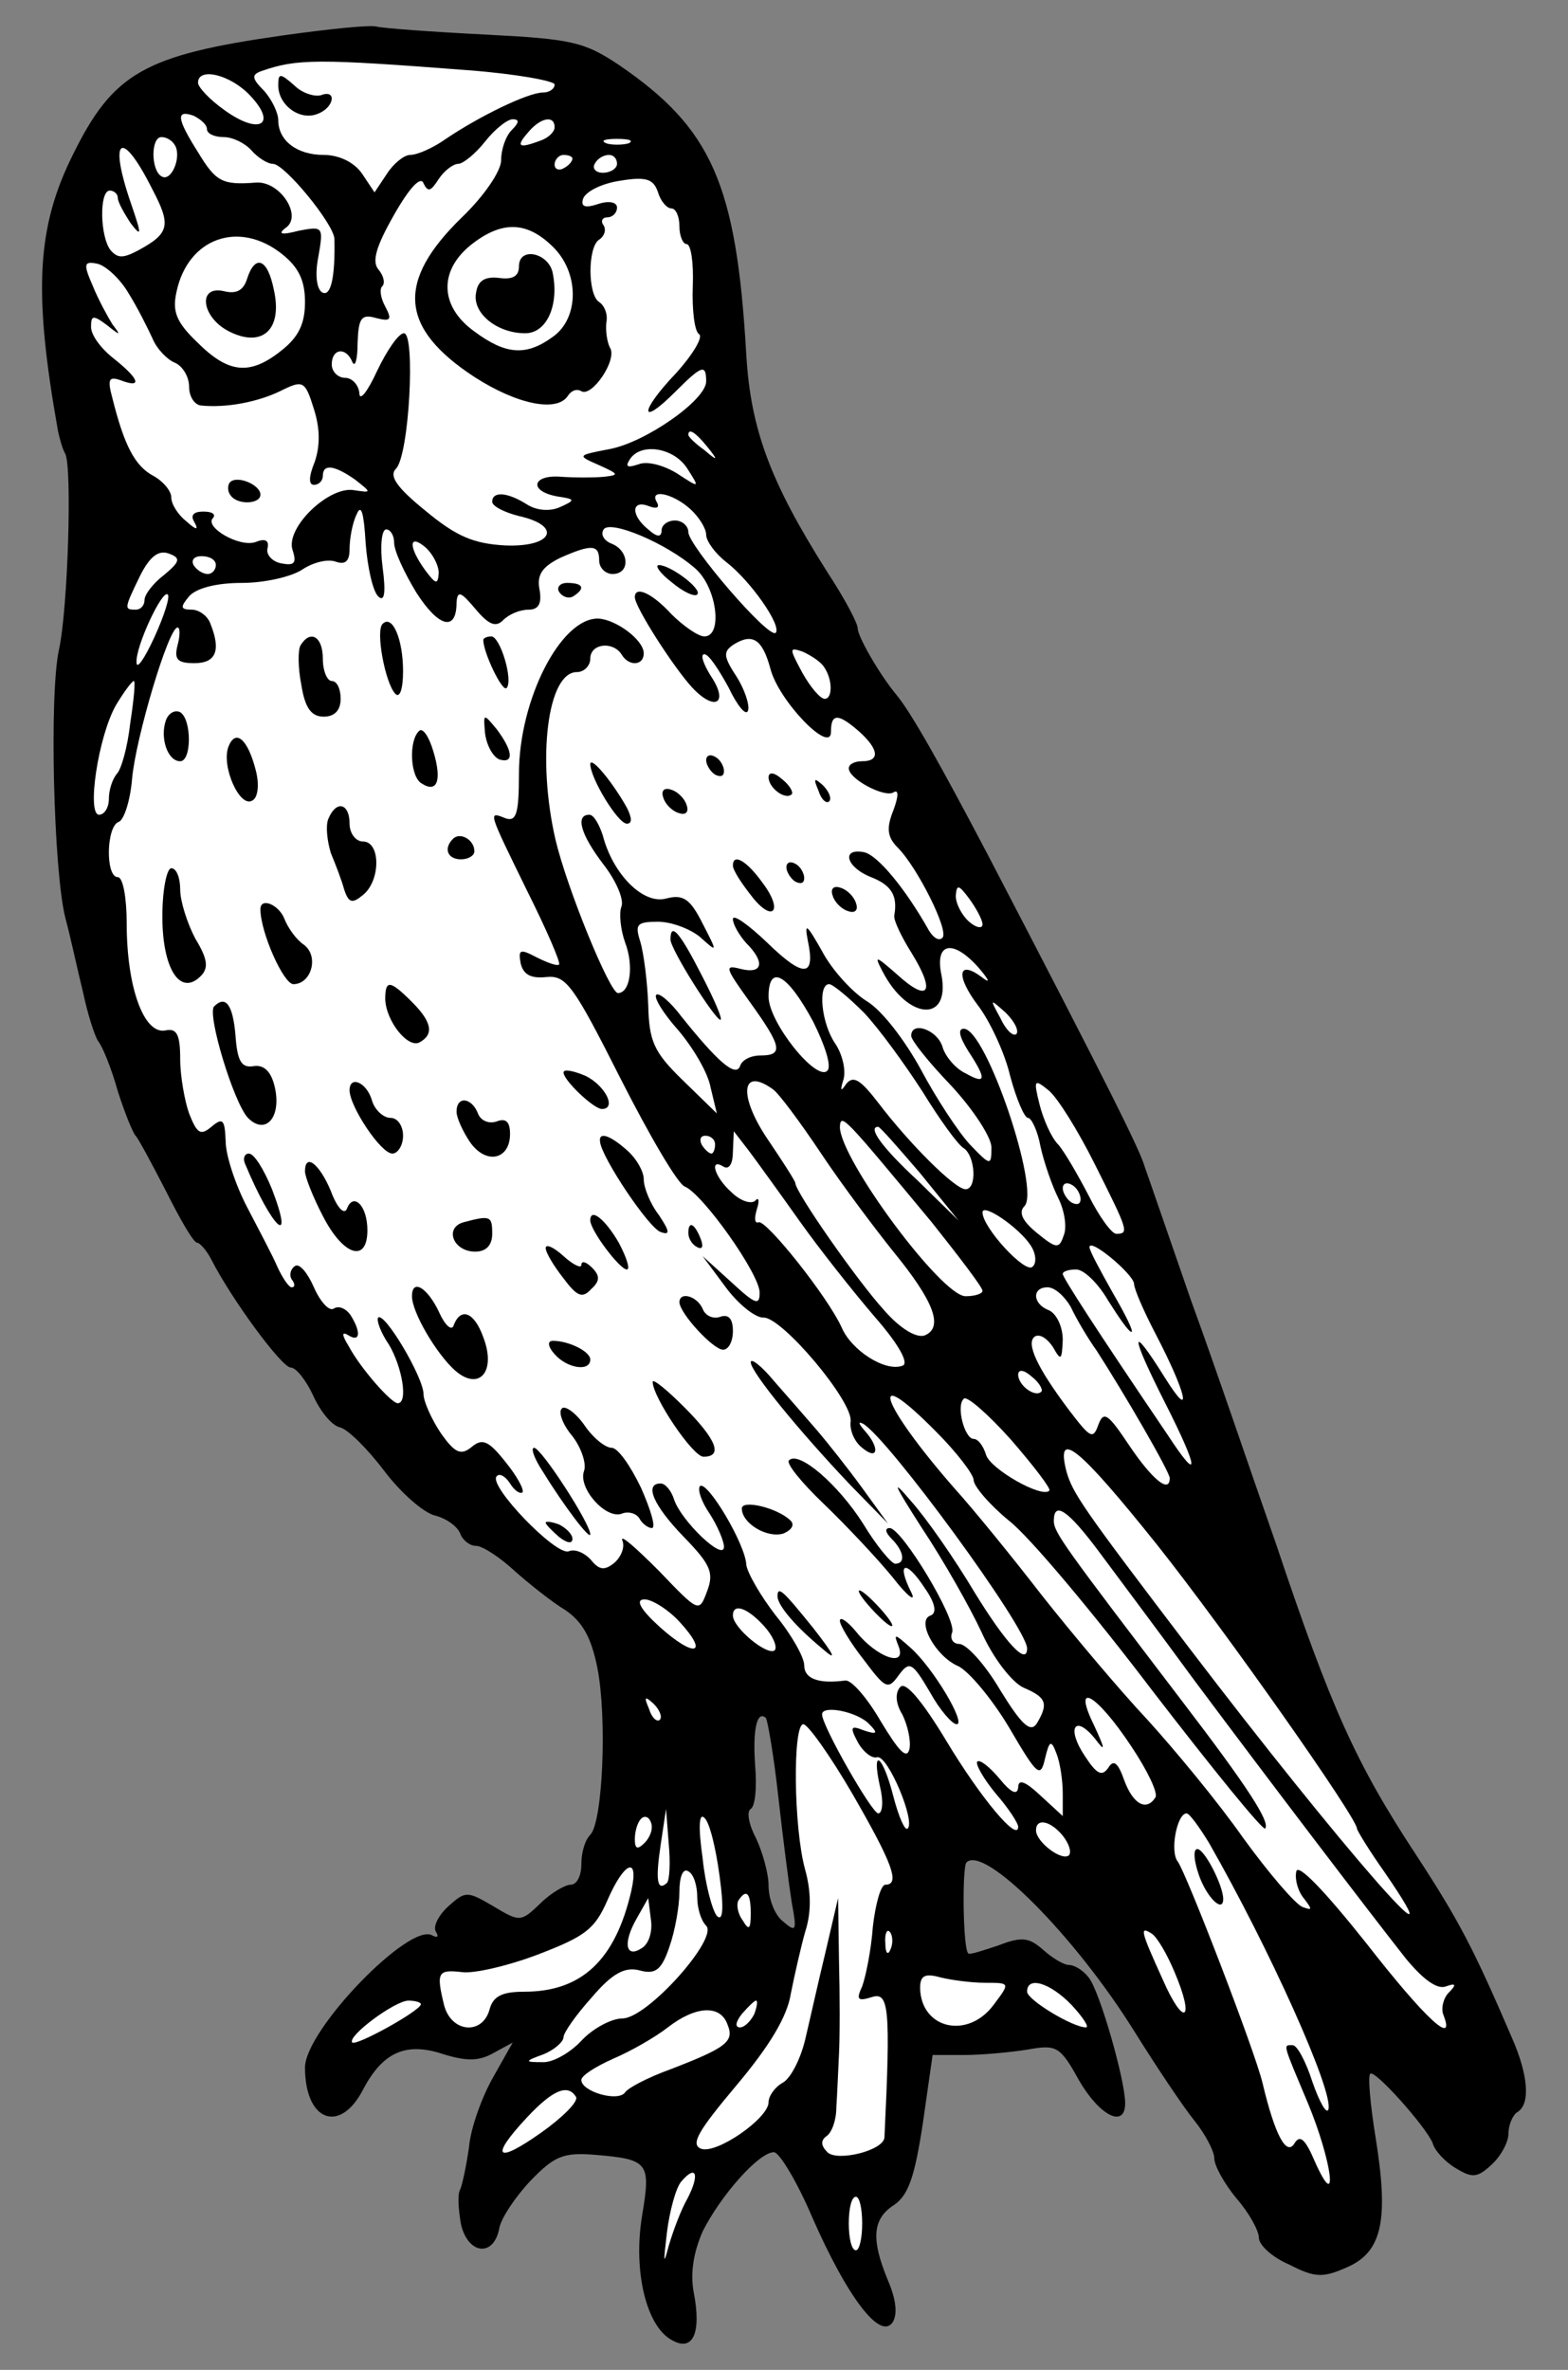 <?xml version="1.0" encoding="UTF-8" standalone="no"?>
<!DOCTYPE svg PUBLIC "-//W3C//DTD SVG 1.1//EN" "http://www.w3.org/Graphics/SVG/1.1/DTD/svg11.dtd">
<svg xmlns:xl="http://www.w3.org/1999/xlink" xmlns="http://www.w3.org/2000/svg" xmlns:dc="http://purl.org/dc/elements/1.1/" version="1.1" viewBox="81 85.5 202.5 306" width="202.5" height="306">
  <rect x="81" y="85.5" width="202.5" height="306" fill="#808080" stroke="none"/>
  <defs>
    <clipPath id="artboard_clip_path">
      <path d="M 81 85.5 L 283.5 85.5 L 283.5 391.5 L 81 391.5 Z"/>
    </clipPath>
  </defs>
  <g id="Owl_(8)" stroke="none" stroke-opacity="1" fill-opacity="1" stroke-dasharray="none" fill="none">
    <title>Owl (8)</title>
    <g id="Owl_(8)_Art" clip-path="url(#artboard_clip_path)">
      <title>Art</title>
      <g id="Group_95">
        <g id="Graphic_213">
          <path d="M 117.511 90.077 C 99.666 92.61 95.636 94.913 90.455 105.39 C 85.735 114.83 85.274 123.12 88.498 141.195 C 88.728 142.231 89.074 143.498 89.419 144.073 C 90.34 145.8 89.765 164.221 88.613 169.402 C 87.347 175.158 87.922 197.839 89.419 203.941 C 90.11 206.474 91.031 210.849 91.722 213.612 C 92.297 216.375 93.218 219.253 93.679 219.944 C 94.255 220.635 95.406 223.513 96.212 226.391 C 97.133 229.27 98.169 231.802 98.514 232.148 C 98.86 232.493 100.587 235.717 102.429 239.286 C 104.271 242.97 105.998 245.963 106.458 245.963 C 106.804 245.963 107.725 247 108.3 248.151 C 110.948 253.332 117.396 262.082 118.547 262.082 C 119.238 262.082 120.504 263.693 121.425 265.651 C 122.346 267.723 123.843 269.565 124.879 269.795 C 125.915 270.026 128.448 272.558 130.636 275.437 C 132.708 278.2 135.701 280.848 137.198 281.193 C 138.58 281.538 140.076 282.575 140.422 283.496 C 140.767 284.417 141.688 285.108 142.494 285.108 C 143.3 285.108 145.603 286.604 147.445 288.331 C 149.402 290.058 152.28 292.361 154.007 293.397 C 156.195 294.894 157.346 296.851 158.152 300.88 C 159.418 307.328 158.843 320.798 157.231 322.41 C 156.54 323.1 156.079 324.712 156.079 326.209 C 156.079 327.706 155.504 328.857 154.698 328.857 C 154.007 328.857 152.165 329.893 150.783 331.275 C 148.251 333.692 148.135 333.692 144.682 331.62 C 141.343 329.663 141.112 329.663 138.925 331.62 C 137.659 332.771 136.853 334.268 137.313 334.959 C 137.659 335.534 137.543 335.765 136.853 335.419 C 133.974 333.577 120.389 347.623 120.389 352.459 C 120.389 359.366 124.879 361.093 127.873 355.337 C 130.405 350.501 133.399 349.12 138.234 350.732 C 141.228 351.653 142.839 351.653 144.682 350.616 L 147.214 349.235 L 144.682 353.725 C 143.3 356.143 141.803 360.172 141.573 362.705 C 141.228 365.238 140.652 367.771 140.422 368.231 C 140.076 368.807 140.191 370.764 140.537 372.721 C 141.458 376.636 144.797 376.981 145.487 373.182 C 145.718 371.915 147.56 369.152 149.517 367.08 C 152.625 363.856 153.777 363.396 157.921 363.741 C 164.829 364.317 165.06 364.777 163.908 371.685 C 162.757 378.823 164.484 385.961 167.823 387.688 C 170.471 389.185 171.622 386.767 170.586 381.471 C 170.125 378.938 170.586 376.29 171.737 373.642 C 174.04 369.037 178.99 363.396 180.947 363.396 C 181.638 363.396 183.941 367.195 185.898 371.8 C 190.388 382.047 194.648 387.688 196.26 385.386 C 196.951 384.349 196.72 382.392 195.684 379.975 C 193.497 374.679 193.612 372.031 196.49 370.189 C 198.332 368.922 199.138 366.504 200.174 359.712 L 201.441 350.847 L 205.47 350.847 C 207.773 350.847 211.457 350.501 213.644 350.156 C 217.444 349.465 217.904 349.695 220.322 354.07 C 222.97 358.676 226.309 360.402 226.309 357.064 C 226.309 354.07 222.97 342.442 221.588 340.83 C 220.898 339.909 219.746 339.219 219.055 339.219 C 218.365 339.219 216.868 338.298 215.717 337.261 C 213.875 335.65 212.954 335.534 209.96 336.686 C 207.888 337.377 206.161 337.952 206.046 337.722 C 205.355 337.146 205.24 326.554 205.815 325.979 C 208.118 323.676 219.861 335.534 227.46 347.738 C 230.338 352.343 233.792 357.524 235.289 359.366 C 236.67 361.093 237.822 363.281 237.822 364.202 C 237.822 365.123 239.088 367.425 240.7 369.383 C 242.312 371.225 243.578 373.527 243.578 374.448 C 243.578 375.369 245.305 376.981 247.493 377.902 C 250.831 379.629 251.867 379.629 254.976 378.248 C 259.466 376.29 260.387 372.261 258.66 361.554 C 257.969 357.294 257.624 353.495 257.969 353.264 C 258.545 352.689 265.223 360.172 266.028 362.245 C 266.259 363.166 267.64 364.662 269.022 365.468 C 271.094 366.735 271.785 366.735 273.627 365.008 C 274.778 363.971 275.814 362.129 275.814 360.978 C 275.814 359.827 276.39 358.56 276.966 358.215 C 278.693 357.179 278.347 353.38 276.275 348.659 C 271.324 337.146 269.482 333.577 263.841 324.942 C 256.127 313.199 252.904 306.061 245.881 285.108 C 242.657 275.897 237.822 261.621 234.828 253.447 C 231.95 245.157 229.302 237.444 228.841 236.177 C 228.266 234.105 224.467 226.391 208.579 195.882 C 202.707 184.714 198.677 177.461 196.72 175.158 C 194.533 172.51 191.77 167.675 191.77 166.639 C 191.77 165.948 190.043 162.724 187.855 159.386 C 180.487 147.758 177.954 140.965 177.378 131.294 C 176.112 109.189 172.888 102.051 160.915 93.877 C 156.425 90.883 154.813 90.538 143.645 89.962 C 136.853 89.617 130.521 89.156 129.6 88.926 C 128.678 88.696 123.267 89.272 117.511 90.077 Z M 181.523 317.574 L 181.523 317.574 C 182.099 322.755 182.905 328.972 183.25 331.159 C 183.941 334.844 183.826 335.074 182.099 333.577 C 181.063 332.771 180.257 330.699 180.257 328.972 C 180.257 327.36 179.451 324.597 178.645 322.87 C 177.724 321.143 177.378 319.416 177.954 319.071 C 178.53 318.725 178.76 316.308 178.53 313.545 C 178.184 308.824 178.76 306.291 179.911 307.328 C 180.142 307.673 180.947 312.278 181.523 317.574 Z" fill="black"/>
        </g>
        <g id="Graphic_212">
          <path d="M 141.458 94.568 C 147.56 95.028 152.625 95.949 152.625 96.41 C 152.625 96.985 151.935 97.446 151.129 97.446 C 149.172 97.446 142.839 100.554 138.58 103.433 C 136.968 104.584 134.895 105.505 133.974 105.505 C 133.169 105.505 131.787 106.656 130.981 107.923 L 129.369 110.34 L 127.757 107.923 C 126.721 106.426 124.764 105.505 122.807 105.505 C 119.353 105.505 116.935 103.663 116.935 101.015 C 116.935 100.094 116.129 98.367 115.093 97.216 C 113.481 95.604 113.481 95.143 114.748 94.683 C 119.353 93.071 122.001 93.071 141.458 94.568 Z" fill="#FFFFFF"/>
        </g>
        <g id="Graphic_211">
          <path d="M 113.366 97.906 C 116.82 101.59 114.517 102.972 110.027 99.748 C 108.07 98.367 106.574 96.755 106.574 96.179 C 106.574 94.107 110.833 95.143 113.366 97.906 Z" fill="#FFFFFF"/>
        </g>
        <g id="Graphic_210">
          <path d="M 107.725 102.166 C 107.725 102.742 108.646 103.202 109.912 103.202 C 111.064 103.202 112.675 104.008 113.481 104.929 C 114.287 105.85 115.554 106.656 116.244 106.656 C 117.741 106.656 124.073 114.37 124.188 116.327 C 124.304 121.278 123.728 123.926 122.577 123.235 C 121.886 122.774 121.656 120.932 122.116 118.63 C 122.807 114.715 122.692 114.715 119.583 115.291 C 117.396 115.867 116.82 115.751 117.856 114.946 C 120.159 113.449 117.165 108.844 114.057 109.074 C 109.682 109.419 108.876 108.959 106.574 105.159 C 103.81 100.785 103.695 99.633 105.998 100.439 C 106.919 100.9 107.725 101.59 107.725 102.166 Z" fill="#FFFFFF"/>
        </g>
        <g id="Graphic_209">
          <path d="M 147.099 102.281 C 146.293 103.087 145.718 104.814 145.718 106.196 C 145.718 107.577 143.53 110.801 140.652 113.564 C 132.132 121.853 132.593 127.84 142.264 134.172 C 147.79 137.741 152.971 138.777 154.352 136.59 C 154.813 135.899 155.504 135.669 156.079 136.014 C 157.461 136.82 160.8 131.87 159.764 130.373 C 159.418 129.682 159.188 128.301 159.303 127.149 C 159.533 126.113 159.073 124.962 158.382 124.501 C 156.885 123.58 156.885 117.363 158.382 116.442 C 159.073 115.982 159.303 115.176 158.958 114.6 C 158.497 114.024 158.843 113.564 159.418 113.564 C 160.109 113.564 160.685 112.988 160.685 112.298 C 160.685 111.607 159.648 111.376 158.267 111.837 C 156.54 112.413 155.964 112.182 156.31 111.146 C 156.655 110.225 158.727 109.189 161.03 108.844 C 164.484 108.268 165.405 108.613 165.981 110.34 C 166.326 111.492 167.132 112.413 167.708 112.413 C 168.283 112.413 168.744 113.449 168.744 114.715 C 168.744 115.982 169.204 117.018 169.665 117.018 C 170.24 117.018 170.586 119.436 170.471 122.429 C 170.355 125.537 170.701 128.301 171.277 128.646 C 171.852 128.991 170.471 131.294 168.283 133.712 C 163.563 138.662 163.563 140.735 168.168 136.129 C 171.622 132.676 172.198 132.445 172.198 134.748 C 172.198 137.166 164.254 142.692 159.648 143.498 C 155.504 144.304 155.504 144.304 158.382 145.57 C 160.915 146.721 161.03 146.837 158.958 147.067 C 157.691 147.182 155.273 147.182 153.547 147.067 C 149.747 146.721 149.172 148.909 152.971 149.6 C 155.273 149.945 155.389 150.06 153.316 150.981 C 152.05 151.557 150.323 151.442 149.056 150.636 C 146.524 149.024 144.566 148.909 144.566 150.29 C 144.566 150.866 146.178 151.672 148.02 152.132 C 153.662 153.399 152.395 156.162 146.293 155.932 C 142.149 155.702 139.961 154.78 135.932 151.442 C 132.247 148.448 131.211 146.952 132.132 146.031 C 133.859 144.304 134.665 128.531 133.169 128.531 C 132.478 128.531 130.981 130.718 129.715 133.366 C 128.448 136.129 127.412 137.396 127.412 136.245 C 127.297 135.208 126.491 134.287 125.57 134.287 C 124.649 134.287 123.843 133.481 123.843 132.56 C 123.843 130.488 125.685 130.258 126.491 132.215 C 126.836 133.021 127.182 131.985 127.182 129.797 C 127.297 126.574 127.642 125.998 129.6 126.574 C 131.442 127.034 131.672 126.804 130.751 125.077 C 130.175 124.041 129.945 122.774 130.405 122.429 C 130.751 121.968 130.521 121.047 129.83 120.242 C 129.024 119.205 129.6 117.248 131.902 113.219 C 133.859 109.765 135.356 108.153 135.701 109.189 C 136.277 110.34 136.622 110.225 137.659 108.613 C 138.349 107.577 139.501 106.656 140.191 106.656 C 140.767 106.656 142.379 105.39 143.645 103.778 C 144.912 102.166 146.524 100.9 147.214 100.9 C 148.135 100.9 148.02 101.36 147.099 102.281 Z" fill="#FFFFFF"/>
        </g>
        <g id="Graphic_208">
          <path d="M 152.625 101.936 C 152.625 102.511 151.82 103.317 150.783 103.663 C 148.02 104.699 147.56 104.469 149.172 102.627 C 150.783 100.669 152.625 100.324 152.625 101.936 Z" fill="#FFFFFF"/>
        </g>
        <g id="Graphic_207">
          <path d="M 103.58 104.238 C 104.501 105.735 103.12 109.074 101.853 108.268 C 100.472 107.462 100.472 103.202 101.853 103.202 C 102.544 103.202 103.235 103.663 103.58 104.238 Z" fill="#FFFFFF"/>
        </g>
        <g id="Graphic_206">
          <path d="M 162.181 104.008 C 161.375 104.238 159.994 104.238 159.303 104.008 C 158.497 103.663 159.073 103.433 160.685 103.433 C 162.296 103.433 162.872 103.663 162.181 104.008 Z" fill="#FFFFFF"/>
        </g>
        <g id="Graphic_205">
          <path d="M 100.702 109.995 C 103.12 114.6 102.889 115.636 98.86 117.824 C 96.903 118.86 96.212 118.86 95.291 117.824 C 93.909 116.097 93.794 110.11 95.176 110.11 C 95.751 110.11 96.212 110.571 96.212 111.031 C 96.212 111.607 97.018 112.988 97.824 114.255 C 99.32 116.212 99.32 115.867 97.939 111.837 C 94.945 103.202 96.672 101.936 100.702 109.995 Z" fill="#FFFFFF"/>
        </g>
        <g id="Graphic_204">
          <path d="M 154.928 105.965 C 154.928 106.311 154.468 106.886 153.777 107.232 C 153.201 107.577 152.625 107.347 152.625 106.771 C 152.625 106.081 153.201 105.505 153.777 105.505 C 154.468 105.505 154.928 105.735 154.928 105.965 Z" fill="#FFFFFF"/>
        </g>
        <g id="Graphic_203">
          <path d="M 160.685 106.656 C 160.685 107.232 159.879 107.807 158.843 107.807 C 157.921 107.807 157.461 107.232 157.806 106.656 C 158.152 105.965 158.958 105.505 159.648 105.505 C 160.224 105.505 160.685 105.965 160.685 106.656 Z" fill="#FFFFFF"/>
        </g>
        <g id="Graphic_202">
          <path d="M 152.28 117.248 C 155.849 120.587 155.849 126.574 152.395 128.991 C 148.941 131.524 146.293 131.294 142.264 128.301 C 137.774 125.077 137.659 120.472 141.803 117.133 C 145.718 114.024 148.941 114.024 152.28 117.248 Z" fill="#FFFFFF"/>
        </g>
        <g id="Graphic_201">
          <path d="M 117.396 118.284 C 119.583 120.011 120.389 121.738 120.389 124.501 C 120.389 127.264 119.583 128.991 117.396 130.718 C 113.251 134.057 110.488 133.712 106.458 129.682 C 103.695 127.034 103.235 125.653 103.81 123.12 C 105.307 116.212 111.869 113.909 117.396 118.284 Z" fill="#FFFFFF"/>
        </g>
        <g id="Graphic_200">
          <path d="M 97.593 123.35 C 98.745 125.192 100.126 127.955 100.702 129.222 C 101.278 130.603 102.659 131.985 103.58 132.33 C 104.616 132.791 105.422 134.172 105.422 135.439 C 105.422 136.705 106.113 137.741 106.919 137.856 C 110.258 138.202 114.287 137.396 117.165 136.014 C 120.159 134.518 120.389 134.633 121.54 138.317 C 122.346 140.85 122.346 143.037 121.656 145.11 C 120.85 147.067 120.85 148.103 121.54 148.103 C 122.231 148.103 122.692 147.527 122.692 146.952 C 122.692 145.34 124.188 145.57 126.836 147.412 C 129.024 149.139 129.024 149.139 126.721 148.794 C 123.498 148.218 117.856 153.629 118.777 156.507 C 119.353 158.234 119.008 158.58 117.281 158.234 C 116.129 158.004 115.323 157.083 115.554 156.277 C 115.784 155.241 115.208 155.011 114.057 155.471 C 111.985 156.277 107.264 153.514 108.531 152.363 C 108.876 151.902 108.416 151.557 107.264 151.557 C 105.998 151.557 105.537 152.017 106.113 152.938 C 106.689 153.975 106.343 153.975 105.077 152.823 C 104.041 152.017 103.12 150.636 103.12 149.715 C 103.12 148.909 102.083 147.642 100.817 146.952 C 98.399 145.685 97.018 142.922 95.521 136.935 C 94.83 134.402 95.061 134.057 96.672 134.633 C 99.435 135.669 98.975 134.402 95.636 131.754 C 94.024 130.488 92.758 128.761 92.758 127.725 C 92.758 126.228 92.988 126.113 94.83 127.495 C 96.557 128.876 96.672 128.876 95.521 127.38 C 94.945 126.459 93.679 124.156 92.988 122.429 C 91.722 119.551 91.837 119.205 93.564 119.551 C 94.6 119.781 96.442 121.393 97.593 123.35 Z" fill="#FFFFFF"/>
        </g>
        <g id="Graphic_199">
          <path d="M 172.313 143.152 C 173.809 144.994 173.694 145.11 171.967 143.613 C 170.816 142.807 169.895 141.886 169.895 141.656 C 169.895 140.735 170.816 141.31 172.313 143.152 Z" fill="#FFFFFF"/>
        </g>
        <g id="Graphic_198">
          <path d="M 169.78 146.031 C 171.392 148.563 171.392 148.563 168.398 146.606 C 166.671 145.57 164.599 144.994 163.448 145.455 C 162.066 145.915 161.721 145.8 162.296 144.879 C 163.678 142.577 168.053 143.267 169.78 146.031 Z" fill="#FFFFFF"/>
        </g>
        <g id="Graphic_197">
          <path d="M 170.125 151.211 C 171.277 152.248 172.198 153.744 172.198 154.55 C 172.198 155.356 173.349 156.968 174.846 158.119 C 177.954 160.537 181.984 166.293 181.178 167.214 C 180.257 168.02 169.895 155.932 169.895 154.205 C 169.895 153.399 169.089 152.708 168.168 152.708 C 167.247 152.708 166.441 153.284 166.441 153.975 C 166.441 154.896 165.865 154.896 164.714 153.859 C 162.412 152.017 162.527 149.945 164.829 150.866 C 165.75 151.211 166.211 151.096 165.865 150.406 C 164.714 148.563 167.823 149.139 170.125 151.211 Z" fill="#FFFFFF"/>
        </g>
        <g id="Graphic_196">
          <path d="M 129.83 162.494 C 130.636 163.3 130.866 162.149 130.405 158.695 C 130.06 156.047 130.29 153.859 130.866 153.859 C 131.442 153.859 131.902 154.665 131.902 155.586 C 131.902 156.623 133.169 159.386 134.78 162.034 C 137.659 166.524 139.961 167.099 139.961 163.3 C 140.076 161.688 140.537 161.919 142.379 164.106 C 144.106 166.178 145.027 166.524 145.948 165.603 C 146.754 164.797 148.135 164.221 149.287 164.221 C 150.553 164.221 151.014 163.415 150.668 161.573 C 150.323 159.731 151.014 158.695 153.316 157.544 C 157.461 155.702 158.382 155.817 158.382 157.889 C 158.382 158.81 159.188 159.616 160.109 159.616 C 162.412 159.616 162.296 156.623 159.994 155.702 C 159.073 155.356 158.497 154.55 158.958 153.859 C 159.764 152.593 167.017 155.586 170.816 158.925 C 173.579 161.343 174.385 167.675 171.967 167.675 C 171.161 167.675 169.204 166.293 167.708 164.797 C 165.175 162.034 162.987 161.113 162.987 162.609 C 162.987 163.876 167.938 171.589 170.355 174.237 C 173.349 177.461 175.191 176.31 172.773 172.741 C 171.852 171.244 171.392 169.978 171.967 169.978 C 172.543 169.978 173.809 171.935 175.076 174.237 C 176.227 176.655 177.378 178.037 177.609 177.231 C 177.839 176.54 177.148 174.468 176.112 172.856 C 174.385 170.208 174.385 169.632 175.767 168.711 C 178.184 167.214 179.451 168.02 180.487 171.82 C 181.523 175.964 188.316 182.987 188.316 179.994 C 188.316 177.576 189.237 177.576 192 179.994 C 194.533 182.297 194.648 183.793 192.345 183.793 C 191.424 183.793 190.618 184.139 190.618 184.714 C 190.618 186.096 195.224 188.514 196.375 187.823 C 197.066 187.362 197.066 188.283 196.375 190.125 C 195.454 192.428 195.569 193.579 196.951 194.961 C 199.483 197.494 203.628 205.783 202.707 206.589 C 202.246 207.049 201.556 206.589 200.98 205.668 C 197.872 200.142 194.303 195.882 192.576 195.536 C 189.582 194.961 190.273 197.494 193.497 198.76 C 196.145 199.796 196.951 201.178 196.49 203.711 C 196.375 204.286 197.411 206.474 198.793 208.661 C 201.901 213.727 200.865 214.993 196.835 211.309 C 194.072 208.892 193.842 208.776 194.993 210.964 C 198.217 217.181 203.743 217.641 202.592 211.424 C 201.671 207.165 204.089 206.704 207.427 210.503 C 208.809 212.115 208.924 212.576 207.773 211.655 C 204.664 209.352 204.434 211.54 207.312 215.339 C 208.809 217.296 210.766 221.441 211.457 224.434 C 212.263 227.427 213.299 229.845 213.759 229.845 C 214.22 229.845 215.026 231.572 215.371 233.529 C 215.832 235.602 216.868 238.595 217.674 240.207 C 218.48 241.819 218.825 244.006 218.365 245.042 C 217.789 246.769 217.444 246.769 214.911 244.697 C 213.069 243.2 212.493 242.049 213.299 241.243 C 215.371 239.171 208.348 218.332 205.47 218.332 C 204.664 218.332 204.894 219.368 206.046 221.21 C 208.463 224.895 208.348 225.585 205.7 224.089 C 204.434 223.513 203.052 221.901 202.707 220.635 C 202.016 218.447 198.677 217.296 198.677 219.253 C 198.677 219.829 200.98 222.707 203.858 225.701 C 206.737 228.809 209.039 232.378 209.039 233.644 C 209.039 236.062 208.924 236.062 206.276 233.299 C 204.779 231.687 201.901 227.312 199.944 223.628 C 197.872 219.829 194.878 215.914 192.921 214.763 C 191.079 213.612 188.431 210.734 187.164 208.316 C 185.207 204.862 184.862 204.517 185.322 206.934 C 186.359 211.77 184.747 211.77 180.026 207.165 C 177.609 204.862 175.651 203.48 175.651 204.171 C 175.651 204.862 176.457 206.244 177.378 207.28 C 179.796 209.697 179.566 211.309 176.688 210.618 C 174.5 210.043 174.615 210.388 177.839 214.878 C 181.984 220.635 182.214 221.786 179.22 221.786 C 177.954 221.786 176.803 222.362 176.572 223.168 C 175.997 224.664 173.579 222.477 168.974 216.72 C 167.592 214.878 166.096 213.612 165.75 213.957 C 165.405 214.303 166.671 216.375 168.629 218.562 C 170.471 220.75 172.428 223.974 172.773 225.931 L 173.579 229.27 L 169.204 225.01 C 165.405 221.326 164.829 219.944 164.714 215.224 C 164.599 212.23 164.138 208.546 163.678 207.049 C 162.987 204.862 163.217 204.517 165.981 204.517 C 167.708 204.517 170.125 205.438 171.392 206.474 C 173.694 208.546 173.694 208.546 171.737 204.747 C 170.125 201.523 169.204 200.948 167.017 201.523 C 164.023 202.329 160.109 198.3 158.843 193.349 C 158.382 191.967 157.691 190.701 157.116 190.701 C 155.273 190.701 155.964 193.234 158.958 197.148 C 160.569 199.221 161.606 201.638 161.26 202.559 C 160.915 203.365 161.145 205.553 161.721 207.165 C 162.872 210.158 162.412 213.727 160.8 213.727 C 159.764 213.727 154.237 200.257 152.741 193.925 C 150.323 183.448 151.704 172.28 155.504 172.28 C 156.425 172.28 157.231 171.474 157.231 170.553 C 157.231 168.596 160.109 168.251 161.26 169.978 C 162.181 171.589 164.138 171.474 164.138 169.862 C 164.138 168.136 160.569 165.488 158.267 165.372 C 153.431 165.257 148.02 175.849 148.02 185.405 C 148.02 190.586 147.675 191.622 146.293 191.162 C 143.991 190.24 143.991 190.125 149.056 200.487 C 151.589 205.553 153.431 209.813 153.201 210.043 C 152.971 210.273 151.704 209.813 150.323 209.122 C 148.135 207.97 147.905 208.086 148.251 209.928 C 148.596 211.309 149.517 211.885 151.589 211.655 C 154.122 211.424 155.043 212.691 161.145 224.779 C 164.829 232.033 168.513 238.365 169.434 238.71 C 171.737 239.631 179.105 249.993 179.105 252.411 C 179.105 254.138 178.53 253.907 175.421 251.029 L 171.737 247.69 L 174.73 251.72 C 176.342 253.907 178.53 255.634 179.566 255.634 C 181.868 255.404 191.309 266.572 190.849 269.104 C 190.733 270.141 191.309 271.637 192.345 272.443 C 194.418 274.17 194.648 272.443 192.691 270.256 C 191.885 269.335 191.77 268.989 192.46 269.335 C 195.684 271.177 213.644 295.699 213.644 298.347 C 213.644 300.65 210.881 297.657 206.852 291.094 C 204.319 286.834 200.635 281.538 198.677 279.351 C 196.029 276.243 196.375 277.048 200.059 282.805 C 202.822 286.95 206.276 293.051 207.773 296.275 C 209.269 299.614 211.687 302.722 213.184 303.413 C 216.177 304.68 216.407 305.486 214.911 308.018 C 214.105 309.285 212.954 308.249 210.19 303.759 C 208.233 300.42 205.815 297.772 204.894 297.772 C 204.089 297.772 203.628 297.081 203.973 296.275 C 204.549 294.548 197.526 282.92 195.914 282.805 C 195.224 282.805 195.339 283.381 196.145 284.187 C 197.756 285.798 197.987 287.41 196.605 287.41 C 196.145 287.41 194.187 285.108 192.46 282.229 C 189.237 277.164 184.171 272.789 182.905 274.055 C 182.444 274.4 184.516 276.933 187.28 279.581 C 190.158 282.344 194.187 286.604 196.26 289.137 C 198.217 291.67 199.368 292.476 198.677 291.094 C 196.72 287.18 197.987 286.834 200.404 290.519 C 201.786 292.476 202.016 293.742 201.21 294.088 C 199.253 294.663 201.786 299.384 204.779 300.65 C 206.161 301.341 209.154 304.91 211.342 308.594 C 214.911 314.696 215.371 315.156 215.947 312.624 C 216.523 310.206 216.753 310.091 217.444 311.933 C 217.904 313.084 218.25 315.387 218.25 317.114 L 218.25 319.992 L 215.371 317.344 C 213.414 315.502 212.493 315.156 212.493 316.308 C 212.378 317.344 211.572 316.998 210.075 315.156 C 208.809 313.66 207.542 312.624 207.197 312.969 C 206.967 313.314 208.003 315.156 209.615 317.114 C 211.227 318.956 212.493 320.913 212.493 321.373 C 212.493 323.446 207.658 317.689 203.167 310.206 C 200.174 305.255 197.987 302.607 197.296 303.298 C 196.605 303.989 196.605 305.37 197.526 306.867 C 198.217 308.249 198.677 310.321 198.447 311.357 C 198.102 312.739 197.066 311.587 194.763 307.788 C 193.036 304.795 190.964 302.377 190.158 302.492 C 186.704 302.953 184.862 302.262 184.862 300.535 C 184.862 299.499 183.25 296.62 181.178 294.088 C 179.22 291.555 177.494 288.561 177.378 287.525 C 177.263 284.877 172.313 276.588 171.392 277.394 C 171.046 277.854 171.622 279.466 172.658 280.963 C 173.694 282.575 174.5 284.532 174.5 285.223 C 174.5 287.18 168.974 281.884 168.053 279.121 C 167.708 277.969 166.902 277.048 166.326 277.048 C 164.138 277.048 165.405 279.927 169.319 283.956 C 172.773 287.525 173.234 288.561 172.313 290.979 C 171.277 293.742 171.277 293.742 166.096 288.331 C 163.102 285.338 161.03 283.496 161.375 284.417 C 161.721 285.223 161.26 286.489 160.339 287.295 C 159.073 288.331 158.382 288.216 157.346 286.95 C 156.54 286.029 155.273 285.453 154.468 285.798 C 152.856 286.489 143.991 277.279 145.142 276.127 C 145.487 275.667 146.293 276.127 146.869 277.048 C 147.445 277.969 148.135 278.43 148.481 278.2 C 148.711 277.854 147.79 276.127 146.293 274.285 C 144.106 271.522 143.3 271.177 141.918 272.328 C 140.537 273.479 139.731 273.134 137.889 270.486 C 136.738 268.759 135.701 266.456 135.701 265.535 C 135.701 263.348 130.636 254.828 129.83 255.634 C 129.6 255.98 130.175 257.591 131.211 259.088 C 132.938 261.966 133.744 266.687 132.363 266.687 C 131.557 266.687 127.642 262.312 126.03 259.318 C 125.109 257.822 125.109 257.361 126.03 257.937 C 127.527 258.858 127.642 257.476 126.261 255.289 C 125.685 254.483 124.764 254.022 124.073 254.483 C 123.498 254.828 122.346 253.562 121.54 251.72 C 120.734 249.878 119.698 248.611 119.123 248.957 C 118.547 249.302 118.317 250.108 118.662 250.684 C 119.123 251.259 119.123 251.72 118.662 251.72 C 118.317 251.72 117.511 250.569 116.82 249.072 C 116.244 247.69 114.402 244.236 112.906 241.358 C 111.409 238.48 110.143 234.681 110.143 232.839 C 110.027 230.075 109.797 229.73 108.3 230.996 C 106.919 232.148 106.458 231.917 105.422 229.27 C 104.847 227.658 104.271 224.434 104.271 222.247 C 104.271 219.023 103.81 218.217 102.314 218.562 C 99.551 219.023 97.363 212.921 97.363 204.747 C 97.363 201.523 96.903 198.76 96.212 198.76 C 94.6 198.76 94.715 192.198 96.327 191.622 C 97.018 191.392 97.824 188.859 98.054 186.096 C 98.514 180.8 102.774 166.524 103.926 166.524 C 104.271 166.524 104.271 167.56 103.926 168.826 C 103.465 170.668 103.926 171.129 106.113 171.129 C 108.876 171.129 109.567 169.517 108.185 166.063 C 107.84 165.027 106.689 164.221 105.768 164.221 C 104.271 164.221 104.271 163.876 105.422 162.494 C 106.343 161.458 108.876 160.767 112.215 160.767 C 115.208 160.767 118.662 159.961 120.044 159.04 C 121.425 158.119 123.267 157.659 124.304 158.004 C 125.57 158.465 126.146 158.004 126.146 156.392 C 126.146 155.126 126.491 153.054 127.067 151.902 C 127.642 150.521 127.988 151.672 128.218 155.586 C 128.448 158.695 129.139 161.803 129.83 162.494 Z" fill="#FFFFFF"/>
        </g>
        <g id="Graphic_195">
          <path d="M 137.659 159.501 C 137.543 160.997 137.313 160.997 135.932 159.155 C 133.744 156.162 133.744 154.32 135.932 156.162 C 136.853 156.968 137.659 158.465 137.659 159.501 Z" fill="#FFFFFF"/>
        </g>
        <g id="Graphic_194">
          <path d="M 102.199 159.731 C 100.817 160.767 99.666 162.264 99.666 162.955 C 99.666 163.645 99.205 164.221 98.514 164.221 C 97.018 164.221 97.018 164.106 99.09 159.846 C 100.356 157.313 101.508 156.507 102.774 156.968 C 104.386 157.544 104.271 158.004 102.199 159.731 Z" fill="#FFFFFF"/>
        </g>
        <g id="Graphic_193">
          <path d="M 108.876 158.465 C 108.876 159.04 108.416 159.616 107.84 159.616 C 107.149 159.616 106.343 159.04 105.998 158.465 C 105.652 157.774 106.113 157.313 107.034 157.313 C 108.07 157.313 108.876 157.774 108.876 158.465 Z" fill="#FFFFFF"/>
        </g>
        <g id="Graphic_192">
          <path d="M 100.932 167.79 C 99.666 170.553 98.63 172.05 98.63 171.014 C 98.514 168.941 101.968 161.573 102.659 162.264 C 103.004 162.494 102.199 165.027 100.932 167.79 Z" fill="#FFFFFF"/>
        </g>
        <g id="Graphic_191">
          <path d="M 187.395 171.589 C 188.546 173.201 188.546 175.734 187.51 175.734 C 186.934 175.734 185.668 174.237 184.632 172.395 C 182.905 169.172 182.905 169.057 184.632 169.632 C 185.668 170.093 186.934 170.899 187.395 171.589 Z" fill="#FFFFFF"/>
        </g>
        <g id="Graphic_190">
          <path d="M 97.824 178.843 C 97.478 181.951 96.672 184.829 96.097 185.405 C 95.521 186.096 95.061 187.477 95.061 188.629 C 95.061 189.78 94.485 190.701 93.794 190.701 C 92.182 190.701 93.679 180.57 95.982 176.54 C 97.018 174.813 98.054 173.432 98.284 173.432 C 98.514 173.432 98.284 175.849 97.824 178.843 Z" fill="#FFFFFF"/>
        </g>
        <g id="Graphic_189">
          <path d="M 207.888 204.862 C 207.888 205.438 207.082 205.322 206.161 204.517 C 205.24 203.711 204.434 202.214 204.434 201.178 C 204.549 199.681 204.779 199.681 206.161 201.523 C 207.082 202.79 207.888 204.286 207.888 204.862 Z" fill="#FFFFFF"/>
        </g>
        <g id="Graphic_188">
          <path d="M 186.013 217.411 C 187.51 220.405 188.431 223.168 187.855 223.743 C 186.474 225.24 180.257 217.526 180.257 214.188 C 180.257 209.928 182.674 211.194 186.013 217.411 Z" fill="#FFFFFF"/>
        </g>
        <g id="Graphic_187">
          <path d="M 192.576 216.26 C 194.533 218.332 197.872 222.937 200.174 226.506 C 202.362 230.075 204.779 233.414 205.47 233.76 C 206.967 234.796 207.197 239.056 205.7 239.056 C 204.319 239.056 198.447 233.184 194.418 227.888 C 192.115 224.895 191.194 224.319 190.273 225.47 C 189.582 226.506 189.467 226.391 189.928 224.895 C 190.273 223.743 189.812 221.671 188.891 220.289 C 187.049 217.641 186.589 212.576 188.085 212.576 C 188.546 212.576 190.618 214.303 192.576 216.26 Z" fill="#FFFFFF"/>
        </g>
        <g id="Graphic_186">
          <path d="M 212.263 219.023 C 211.802 219.368 210.881 218.447 210.19 216.951 C 208.809 214.418 208.809 214.418 210.881 216.26 C 212.032 217.411 212.608 218.562 212.263 219.023 Z" fill="#FFFFFF"/>
        </g>
        <g id="Graphic_185">
          <path d="M 180.832 226.161 C 181.523 226.622 184.286 230.306 187.049 234.45 C 189.812 238.595 194.072 244.236 196.375 247.115 C 201.556 253.447 202.937 256.901 200.404 257.937 C 199.368 258.282 197.296 257.131 195.108 254.598 C 191.655 250.799 183.711 239.401 183.711 238.25 C 183.711 238.019 182.099 235.487 180.142 232.608 C 176.342 226.967 176.688 223.168 180.832 226.161 Z" fill="#FFFFFF"/>
        </g>
        <g id="Graphic_184">
          <path d="M 222.394 235.832 C 226.654 244.352 226.884 244.812 225.157 244.812 C 224.582 244.812 222.97 242.625 221.588 239.861 C 220.207 237.213 218.48 234.22 217.674 233.299 C 216.753 232.378 215.717 229.96 215.256 228.118 C 214.45 224.895 214.565 224.779 216.407 226.276 C 217.559 227.197 220.207 231.457 222.394 235.832 Z" fill="#FFFFFF"/>
        </g>
        <g id="Graphic_183">
          <path d="M 201.325 243.315 C 204.894 247.805 207.888 251.72 207.888 252.18 C 207.888 252.526 206.967 252.871 205.7 252.871 C 202.592 252.871 189.467 235.141 189.467 230.996 C 189.582 229.154 190.043 229.73 201.325 243.315 Z" fill="#FFFFFF"/>
        </g>
        <g id="Graphic_182">
          <path d="M 199.829 236.983 L 204.779 243.085 L 199.483 237.904 C 194.763 233.529 193.036 230.996 194.418 230.996 C 194.648 230.996 197.066 233.76 199.829 236.983 Z" fill="#FFFFFF"/>
        </g>
        <g id="Graphic_181">
          <path d="M 173.349 233.299 C 173.349 233.875 173.119 234.45 172.888 234.45 C 172.543 234.45 171.967 233.875 171.622 233.299 C 171.277 232.608 171.507 232.148 172.082 232.148 C 172.773 232.148 173.349 232.608 173.349 233.299 Z" fill="#FFFFFF"/>
        </g>
        <g id="Graphic_180">
          <path d="M 184.286 243.2 C 186.819 246.769 191.194 252.296 193.957 255.519 C 197.181 259.203 198.447 261.621 197.526 261.851 C 195.339 262.657 190.964 259.894 189.697 256.901 C 187.855 252.871 180.026 243.085 178.99 243.315 C 178.415 243.546 178.415 242.74 178.76 241.588 C 179.105 240.552 178.99 239.977 178.53 240.552 C 177.954 241.013 176.572 240.552 175.421 239.401 C 173.234 237.444 172.543 234.911 174.5 236.177 C 175.191 236.523 175.651 235.717 175.651 234.22 L 175.767 231.572 L 177.724 234.105 C 178.76 235.487 181.753 239.631 184.286 243.2 Z" fill="#FFFFFF"/>
        </g>
        <g id="Graphic_179">
          <path d="M 220.552 240.322 C 220.552 241.013 220.092 241.128 219.401 240.782 C 218.825 240.437 218.25 239.516 218.25 238.94 C 218.25 238.25 218.825 238.135 219.401 238.48 C 220.092 238.825 220.552 239.746 220.552 240.322 Z" fill="#FFFFFF"/>
        </g>
        <g id="Graphic_178">
          <path d="M 214.105 246.309 C 214.796 247.345 214.911 248.611 214.335 249.072 C 213.414 249.993 207.888 244.006 207.888 242.049 C 207.888 240.782 212.608 244.006 214.105 246.309 Z" fill="#FFFFFF"/>
        </g>
        <g id="Graphic_177">
          <path d="M 227.46 251.259 C 227.46 251.95 228.726 254.828 230.223 257.707 C 234.137 265.19 235.174 269.335 231.489 263.463 C 226.884 256.095 226.884 257.591 231.489 266.687 C 235.864 275.321 235.98 277.164 231.835 270.831 C 222.394 256.901 218.25 250.453 218.25 249.993 C 218.25 249.648 219.055 249.417 219.976 249.417 C 221.013 249.417 222.855 251.259 224.121 253.447 C 225.503 255.634 226.769 257.476 227.115 257.476 C 227.46 257.476 226.309 255.174 224.697 252.411 C 223.085 249.532 221.703 247 221.703 246.539 C 221.703 245.273 227.345 249.993 227.46 251.259 Z" fill="#FFFFFF"/>
        </g>
        <g id="Graphic_176">
          <path d="M 219.286 254.253 C 219.976 255.749 221.473 258.282 222.624 259.894 C 226.194 265.42 232.065 275.552 232.065 276.358 C 232.065 278.43 229.763 276.473 226.884 272.213 C 224.121 268.068 223.546 267.608 222.855 269.45 C 222.164 271.407 221.819 271.177 219.171 267.723 C 214.911 262.082 213.414 258.858 214.68 258.052 C 215.371 257.707 216.292 258.397 216.983 259.434 C 218.019 261.276 218.134 261.161 218.25 258.513 C 218.25 256.786 217.444 255.174 216.523 254.713 C 214.335 253.907 214.22 251.72 216.292 251.72 C 217.213 251.72 218.48 252.871 219.286 254.253 Z" fill="#FFFFFF"/>
        </g>
        <g id="Graphic_175">
          <path d="M 215.486 265.19 C 214.68 265.996 212.493 264.384 212.493 263.003 C 212.493 262.312 213.184 262.312 214.22 263.233 C 215.256 264.039 215.717 264.96 215.486 265.19 Z" fill="#FFFFFF"/>
        </g>
        <g id="Graphic_174">
          <path d="M 201.901 270.371 C 204.549 273.019 206.737 275.897 206.737 276.588 C 206.737 277.394 208.809 279.812 211.342 281.884 C 213.99 283.956 222.279 293.857 229.878 303.874 C 237.591 313.89 244.039 321.834 244.384 321.604 C 245.075 320.798 242.197 316.308 233.562 305.025 C 218.48 285.223 217.098 283.381 217.098 281.884 C 217.098 279.236 218.94 280.502 222.97 285.913 C 225.272 289.022 230.799 296.39 235.174 302.377 C 244.96 315.502 257.854 332.426 262.575 338.413 C 264.762 341.061 266.604 342.442 267.755 341.982 C 269.022 341.521 269.137 341.751 268.101 342.788 C 267.41 343.478 267.065 344.86 267.41 345.666 C 269.022 349.811 265.107 346.241 257.394 336.34 C 251.983 329.548 248.644 326.094 248.414 327.13 C 248.183 328.166 248.644 329.778 249.45 330.699 C 250.486 332.081 250.486 332.196 249.219 331.735 C 248.298 331.39 244.845 327.36 241.506 322.755 C 238.282 318.15 232.641 311.357 229.187 307.558 C 225.618 303.759 219.516 296.505 215.602 291.555 C 211.687 286.489 206.621 280.272 204.319 277.739 C 194.648 266.687 192.806 261.161 201.901 270.371 Z" fill="#FFFFFF"/>
        </g>
        <g id="Graphic_173">
          <path d="M 216.523 277.969 C 215.602 279.006 208.924 275.206 208.348 273.364 C 208.003 272.213 207.312 271.292 206.737 271.292 C 205.585 271.292 204.434 267.032 205.47 266.111 C 205.815 265.651 208.579 268.068 211.572 271.407 C 214.565 274.861 216.753 277.739 216.523 277.969 Z" fill="#FFFFFF"/>
        </g>
        <g id="Graphic_172">
          <path d="M 230.453 284.992 C 239.318 296.16 256.242 320.222 256.242 321.604 C 256.242 321.834 257.854 324.482 259.811 327.245 C 270.173 342.327 253.94 323.676 234.713 298.463 C 220.782 280.157 219.516 278.315 218.71 275.437 C 217.328 269.91 220.322 272.328 230.453 284.992 Z" fill="#FFFFFF"/>
        </g>
        <g id="Graphic_171">
          <path d="M 168.744 294.894 C 172.658 299.153 170.701 299.614 166.211 295.584 C 163.678 293.282 162.987 292.015 164.254 292.015 C 165.175 292.015 167.247 293.282 168.744 294.894 Z" fill="#FFFFFF"/>
        </g>
        <g id="Graphic_170">
          <path d="M 179.681 295.469 C 180.832 296.736 181.408 298.117 181.063 298.578 C 180.142 299.384 175.651 295.699 175.651 294.088 C 175.651 292.476 177.494 293.051 179.681 295.469 Z" fill="#FFFFFF"/>
        </g>
        <g id="Graphic_169">
          <path d="M 166.211 307.558 C 165.865 307.903 165.175 307.328 164.829 306.176 C 164.138 304.564 164.254 304.449 165.405 305.486 C 166.211 306.291 166.556 307.212 166.211 307.558 Z" fill="#FFFFFF"/>
        </g>
        <g id="Graphic_168">
          <path d="M 227.115 311.012 C 229.187 314.12 230.568 316.998 230.223 317.574 C 229.072 319.416 227.345 318.495 226.194 315.387 C 225.388 313.084 224.812 312.624 224.121 313.775 C 223.315 314.926 222.624 314.581 221.128 312.278 C 218.71 308.709 219.746 306.752 222.394 309.976 C 223.776 311.818 223.776 311.472 222.279 308.249 C 219.401 302.377 222.624 304.219 227.115 311.012 Z" fill="#FFFFFF"/>
        </g>
        <g id="Graphic_167">
          <path d="M 193.266 308.134 C 194.418 309.285 194.303 309.515 192.576 308.939 C 190.849 308.249 190.733 308.479 191.77 310.436 C 192.46 311.703 193.612 312.624 194.303 312.393 C 195.684 312.163 199.253 320.683 198.217 321.604 C 197.872 321.949 197.066 320.107 196.375 317.459 C 194.993 312.048 193.497 311.012 194.648 316.193 C 195.108 318.035 194.993 319.647 194.418 319.647 C 193.612 319.647 187.164 308.364 187.164 306.867 C 187.164 305.601 191.77 306.522 193.266 308.134 Z" fill="#FFFFFF"/>
        </g>
        <g id="Graphic_166">
          <path d="M 191.079 317.114 C 196.26 326.094 197.296 328.857 195.339 328.857 C 194.763 328.857 194.072 331.275 193.727 334.268 C 193.497 337.377 192.806 340.715 192.345 341.982 C 191.539 343.709 191.77 343.939 193.612 343.363 C 195.799 342.672 196.029 344.745 195.224 361.439 C 195.224 363.166 189.122 364.662 187.855 363.396 C 187.049 362.59 186.934 361.899 187.74 361.324 C 188.431 360.863 189.007 359.251 189.007 357.639 C 189.122 356.028 189.237 352.919 189.352 350.732 C 189.467 348.544 189.467 343.018 189.352 338.643 L 189.237 330.584 L 187.625 337.492 C 186.704 341.291 185.553 346.472 184.977 348.889 C 184.401 351.307 183.135 353.84 182.099 354.416 C 181.063 354.991 180.257 356.143 180.257 356.949 C 180.257 359.021 173.464 363.741 171.507 362.935 C 170.125 362.36 171.277 360.518 176.112 354.761 C 180.372 349.695 182.674 345.896 183.135 342.903 C 183.595 340.6 184.401 337.031 184.977 334.959 C 185.783 332.541 185.783 329.778 184.977 326.9 C 183.48 321.489 183.365 308.134 184.747 308.134 C 185.322 308.134 188.201 312.163 191.079 317.114 Z" fill="#FFFFFF"/>
        </g>
        <g id="Graphic_165">
          <path d="M 164.254 323.446 C 163.333 324.367 162.987 324.252 162.987 322.985 C 162.987 321.949 163.333 320.798 163.793 320.337 C 164.254 319.877 164.829 320.107 165.06 320.798 C 165.405 321.604 164.944 322.755 164.254 323.446 Z" fill="#FFFFFF"/>
        </g>
        <g id="Graphic_164">
          <path d="M 167.132 328.627 C 165.865 329.778 165.635 328.281 166.326 323.676 L 167.017 319.071 L 167.362 323.561 C 167.592 325.979 167.477 328.281 167.132 328.627 Z" fill="#FFFFFF"/>
        </g>
        <g id="Graphic_163">
          <path d="M 173.924 327.706 C 174.5 331.85 174.385 333.692 173.579 332.886 C 173.003 332.196 172.082 328.857 171.737 325.403 C 171.161 321.373 171.277 319.531 171.967 320.222 C 172.658 320.798 173.464 324.252 173.924 327.706 Z" fill="#FFFFFF"/>
        </g>
        <g id="Graphic_162">
          <path d="M 237.131 323.446 C 244.96 337.146 253.249 355.567 252.558 357.87 C 252.328 358.56 251.407 356.949 250.486 354.301 C 249.68 351.768 248.529 349.58 247.953 349.58 C 246.687 349.58 246.571 349.12 249.91 357.064 C 253.019 364.547 253.94 371.57 250.831 364.662 C 249.565 361.669 248.874 361.093 248.183 362.245 C 247.147 363.971 245.65 361.208 244.039 354.416 C 243.002 350.156 234.253 327.475 233.101 325.863 C 232.065 324.597 232.986 319.647 234.253 319.647 C 234.598 319.647 235.864 321.373 237.131 323.446 Z" fill="#FFFFFF"/>
        </g>
        <g id="Graphic_161">
          <path d="M 218.25 322.525 C 219.055 323.561 219.401 324.597 219.055 325.058 C 218.134 325.863 214.796 323.331 214.796 321.834 C 214.796 320.222 216.638 320.568 218.25 322.525 Z" fill="#FFFFFF"/>
        </g>
        <g id="Graphic_160">
          <path d="M 162.527 329.663 C 160.454 338.643 156.079 342.672 148.711 342.672 C 145.833 342.672 144.682 343.248 144.221 344.975 C 143.3 348.314 139.27 347.968 138.349 344.399 C 137.313 340.14 137.543 339.794 140.652 340.14 C 142.149 340.37 146.639 339.334 150.553 337.837 C 156.54 335.534 157.806 334.613 159.418 330.929 C 161.606 325.863 163.563 325.058 162.527 329.663 Z" fill="#FFFFFF"/>
        </g>
        <g id="Graphic_159">
          <path d="M 171.046 330.469 C 171.046 331.85 171.507 333.462 172.198 334.153 C 173.809 335.765 164.599 346.126 161.375 346.126 C 159.994 346.126 157.576 347.393 156.079 349.005 C 154.583 350.616 152.28 351.883 151.014 351.768 C 148.711 351.768 148.711 351.653 151.244 350.732 C 152.625 350.156 153.777 349.12 153.777 348.544 C 153.777 347.968 155.389 345.666 157.461 343.363 C 160.109 340.255 161.721 339.449 163.563 339.909 C 165.635 340.485 166.441 339.909 167.477 336.801 C 168.168 334.844 168.744 331.62 168.744 329.778 C 168.744 327.821 169.204 326.669 169.895 327.13 C 170.586 327.475 171.046 328.972 171.046 330.469 Z" fill="#FFFFFF"/>
        </g>
        <g id="Graphic_158">
          <path d="M 177.954 332.541 C 177.954 334.613 177.724 334.844 176.918 333.462 C 176.227 332.541 176.112 331.39 176.342 330.929 C 177.378 329.317 177.954 329.893 177.954 332.541 Z" fill="#FFFFFF"/>
        </g>
        <g id="Graphic_157">
          <path d="M 163.908 337.031 C 161.836 338.413 161.375 336.455 163.217 333.232 L 164.714 330.584 L 165.06 333.347 C 165.29 334.844 164.829 336.455 163.908 337.031 Z" fill="#FFFFFF"/>
        </g>
        <g id="Graphic_156">
          <path d="M 196.029 337.146 C 195.684 338.067 195.339 337.722 195.339 336.455 C 195.224 335.189 195.569 334.498 195.914 334.959 C 196.26 335.304 196.375 336.34 196.029 337.146 Z" fill="#FFFFFF"/>
        </g>
        <g id="Graphic_155">
          <path d="M 232.641 340.024 C 235.404 346.472 233.907 347.393 231.144 341.061 C 228.266 334.728 228.151 334.153 229.763 335.189 C 230.453 335.65 231.72 337.837 232.641 340.024 Z" fill="#FFFFFF"/>
        </g>
        <g id="Graphic_154">
          <path d="M 208.233 341.521 C 211.457 341.521 211.457 341.521 209.385 344.284 C 206.046 348.889 199.944 347.508 199.829 342.212 C 199.829 340.6 200.404 340.255 202.477 340.83 C 203.858 341.176 206.506 341.521 208.233 341.521 Z" fill="#FFFFFF"/>
        </g>
        <g id="Graphic_153">
          <path d="M 219.401 344.399 C 220.898 346.011 221.703 347.278 221.243 347.278 C 219.516 347.278 213.644 343.709 213.644 342.672 C 213.644 340.6 216.638 341.521 219.401 344.399 Z" fill="#FFFFFF"/>
        </g>
        <g id="Graphic_152">
          <path d="M 135.356 344.284 C 135.356 345.09 127.067 349.695 126.491 349.235 C 125.8 348.429 132.017 343.824 133.744 343.824 C 134.665 343.824 135.356 344.054 135.356 344.284 Z" fill="#FFFFFF"/>
        </g>
        <g id="Graphic_151">
          <path d="M 178.415 345.551 C 177.954 346.472 177.148 347.278 176.572 347.278 C 175.882 347.278 175.997 346.587 176.803 345.551 C 177.609 344.63 178.415 343.824 178.645 343.824 C 178.875 343.824 178.76 344.63 178.415 345.551 Z" fill="#FFFFFF"/>
        </g>
        <g id="Graphic_150">
          <path d="M 174.961 346.932 C 175.882 349.12 174.73 349.926 167.592 352.689 C 164.714 353.725 162.066 355.106 161.721 355.682 C 160.8 356.949 156.079 355.567 156.079 354.07 C 156.079 353.495 157.921 352.343 160.224 351.307 C 162.412 350.386 165.635 348.544 167.247 347.278 C 170.816 344.515 174.04 344.284 174.961 346.932 Z" fill="#FFFFFF"/>
        </g>
        <g id="Graphic_149">
          <path d="M 155.389 356.258 C 155.734 356.833 153.662 358.906 150.899 360.863 C 145.027 365.008 144.221 364.087 149.056 358.906 C 152.395 355.337 154.352 354.531 155.389 356.258 Z" fill="#FFFFFF"/>
        </g>
        <g id="Graphic_148">
          <path d="M 169.78 369.383 C 168.974 370.764 167.938 373.527 167.362 375.485 C 166.671 378.132 166.671 377.672 167.132 373.758 C 167.477 370.994 168.283 368.001 168.974 367.195 C 170.931 364.893 171.392 366.274 169.78 369.383 Z" fill="#FFFFFF"/>
        </g>
        <g id="Graphic_147">
          <path d="M 192.345 372.606 C 192.345 374.448 192 376.06 191.539 376.06 C 190.964 376.06 190.618 374.448 190.618 372.606 C 190.618 370.649 190.964 369.152 191.539 369.152 C 192 369.152 192.345 370.649 192.345 372.606 Z" fill="#FFFFFF"/>
        </g>
        <g id="Graphic_146">
          <path d="M 116.935 96.525 C 116.935 99.058 119.698 101.13 122.001 100.209 C 124.188 99.403 124.534 96.985 122.461 97.791 C 121.656 98.021 120.044 97.561 119.008 96.525 C 117.165 94.913 116.935 94.913 116.935 96.525 Z" fill="black"/>
        </g>
        <g id="Graphic_145">
          <path d="M 148.02 119.896 C 148.02 121.163 147.214 121.623 145.487 121.393 C 143.645 121.163 142.724 121.738 142.494 123.235 C 141.918 125.883 145.142 128.531 148.826 128.531 C 151.589 128.531 153.201 124.962 152.395 120.817 C 151.935 118.169 148.02 117.248 148.02 119.896 Z" fill="black"/>
        </g>
        <g id="Graphic_144">
          <path d="M 112.906 121.508 C 112.445 123.005 111.524 123.465 110.027 123.12 C 106.343 122.199 107.034 126.689 110.833 128.416 C 114.978 130.373 117.511 127.955 116.36 122.889 C 115.554 118.86 113.942 118.284 112.906 121.508 Z" fill="black"/>
        </g>
        <g id="Graphic_143">
          <path d="M 110.718 147.758 C 110.373 148.103 110.373 148.909 110.718 149.369 C 111.524 150.751 114.633 150.636 114.633 149.369 C 114.633 148.103 111.639 146.837 110.718 147.758 Z" fill="black"/>
        </g>
        <g id="Graphic_142">
          <path d="M 167.708 160.652 C 169.204 161.919 170.701 162.609 171.046 162.264 C 171.737 161.573 167.592 158.465 166.096 158.465 C 165.52 158.465 166.211 159.501 167.708 160.652 Z" fill="black"/>
        </g>
        <g id="Graphic_141">
          <path d="M 153.201 161.919 C 153.662 162.609 154.468 162.84 155.043 162.494 C 156.655 161.458 156.31 160.767 154.237 160.767 C 153.316 160.767 152.856 161.343 153.201 161.919 Z" fill="black"/>
        </g>
        <g id="Graphic_140">
          <path d="M 130.405 166.063 C 129.484 166.984 130.751 173.662 132.017 175.043 C 132.593 175.734 133.053 174.583 133.053 172.165 C 133.053 168.02 131.672 164.797 130.405 166.063 Z" fill="black"/>
        </g>
        <g id="Graphic_139">
          <path d="M 119.813 168.826 C 119.468 169.402 119.468 171.705 119.929 174.007 C 120.389 176.885 121.195 178.037 122.807 178.037 C 124.188 178.037 124.994 177.231 124.994 175.734 C 124.994 174.468 124.534 173.432 123.843 173.432 C 123.267 173.432 122.692 172.165 122.692 170.553 C 122.692 167.675 121.08 166.754 119.813 168.826 Z" fill="black"/>
        </g>
        <g id="Graphic_138">
          <path d="M 143.415 168.136 C 143.415 169.747 145.833 174.813 146.408 174.353 C 147.329 173.432 145.603 167.675 144.451 167.675 C 143.876 167.675 143.415 167.905 143.415 168.136 Z" fill="black"/>
        </g>
        <g id="Graphic_137">
          <path d="M 102.429 178.497 C 101.623 180.8 102.659 183.793 104.271 183.793 C 105.768 183.793 105.768 178.382 104.271 177.461 C 103.58 177.116 102.774 177.576 102.429 178.497 Z" fill="black"/>
        </g>
        <g id="Graphic_136">
          <path d="M 143.645 180.224 C 143.876 181.836 144.682 183.218 145.487 183.563 C 147.445 184.139 147.214 182.412 145.142 179.649 C 143.415 177.576 143.415 177.576 143.645 180.224 Z" fill="black"/>
        </g>
        <g id="Graphic_135">
          <path d="M 135.126 179.879 C 133.744 181.145 133.974 185.866 135.471 186.671 C 137.428 187.938 138.119 186.326 136.968 182.527 C 136.392 180.57 135.586 179.418 135.126 179.879 Z" fill="black"/>
        </g>
        <g id="Graphic_134">
          <path d="M 110.488 181.951 C 109.567 184.484 111.985 189.895 113.596 188.859 C 114.287 188.514 114.517 186.902 114.057 185.06 C 113.021 180.915 111.409 179.533 110.488 181.951 Z" fill="black"/>
        </g>
        <g id="Graphic_133">
          <path d="M 172.198 183.678 C 172.198 184.254 172.773 185.175 173.349 185.52 C 174.04 185.866 174.5 185.75 174.5 185.06 C 174.5 184.484 174.04 183.563 173.349 183.218 C 172.773 182.872 172.198 182.987 172.198 183.678 Z" fill="black"/>
        </g>
        <g id="Graphic_132">
          <path d="M 157.231 184.139 C 157.231 185.981 160.8 191.852 161.951 191.852 C 162.642 191.852 162.642 191.162 161.951 189.78 C 160.224 186.671 157.346 183.102 157.231 184.139 Z" fill="black"/>
        </g>
        <g id="Graphic_131">
          <path d="M 180.257 185.866 C 180.257 187.247 182.444 188.859 183.25 188.053 C 183.48 187.823 183.02 186.902 181.984 186.096 C 180.947 185.175 180.257 185.175 180.257 185.866 Z" fill="black"/>
        </g>
        <g id="Graphic_130">
          <path d="M 186.704 187.593 C 187.049 188.744 187.74 189.319 188.085 188.974 C 188.431 188.629 188.085 187.708 187.28 186.902 C 186.128 185.866 186.013 185.981 186.704 187.593 Z" fill="black"/>
        </g>
        <g id="Graphic_129">
          <path d="M 166.671 188.514 C 166.902 189.319 167.823 190.24 168.629 190.471 C 169.55 190.816 170.01 190.356 169.665 189.435 C 169.434 188.629 168.513 187.708 167.708 187.477 C 166.786 187.132 166.326 187.593 166.671 188.514 Z" fill="black"/>
        </g>
        <g id="Graphic_128">
          <path d="M 123.382 191.277 C 123.037 192.198 123.267 194.155 123.728 195.652 C 124.304 197.033 125.109 199.105 125.455 200.372 C 126.03 202.099 126.491 202.214 127.873 201.063 C 130.175 199.221 130.175 194.155 127.873 194.155 C 126.951 194.155 126.146 193.119 126.146 191.852 C 126.146 189.204 124.419 188.744 123.382 191.277 Z" fill="black"/>
        </g>
        <g id="Graphic_127">
          <path d="M 139.501 193.81 C 138.234 195.076 138.81 196.458 140.537 196.458 C 141.458 196.458 142.264 195.997 142.264 195.421 C 142.264 193.925 140.422 192.888 139.501 193.81 Z" fill="black"/>
        </g>
        <g id="Graphic_126">
          <path d="M 175.651 197.263 C 175.651 197.839 176.688 199.451 177.954 201.063 C 180.717 204.747 182.329 203.25 179.451 199.451 C 177.378 196.573 175.651 195.652 175.651 197.263 Z" fill="black"/>
        </g>
        <g id="Graphic_125">
          <path d="M 182.559 197.494 C 182.559 198.069 183.135 198.99 183.711 199.336 C 184.401 199.681 184.862 199.566 184.862 198.875 C 184.862 198.3 184.401 197.379 183.711 197.033 C 183.135 196.688 182.559 196.803 182.559 197.494 Z" fill="black"/>
        </g>
        <g id="Graphic_124">
          <path d="M 101.968 203.826 C 101.968 210.618 104.271 214.188 106.919 211.54 C 107.955 210.503 107.84 209.352 106.228 206.704 C 105.192 204.747 104.271 201.869 104.271 200.372 C 104.271 198.875 103.81 197.609 103.12 197.609 C 102.544 197.609 101.968 200.372 101.968 203.826 Z" fill="black"/>
        </g>
        <g id="Graphic_123">
          <path d="M 188.546 201.178 C 188.776 201.984 189.697 202.905 190.503 203.135 C 191.424 203.48 191.885 203.02 191.539 202.099 C 191.309 201.293 190.388 200.372 189.582 200.142 C 188.661 199.796 188.201 200.257 188.546 201.178 Z" fill="black"/>
        </g>
        <g id="Graphic_122">
          <path d="M 114.633 202.905 C 114.633 205.898 117.626 212.576 118.892 212.576 C 121.195 212.576 122.231 209.007 120.274 207.51 C 119.238 206.819 118.202 205.322 117.741 204.171 C 117.05 202.329 114.633 201.293 114.633 202.905 Z" fill="black"/>
        </g>
        <g id="Graphic_121">
          <path d="M 167.592 206.819 C 167.592 208.086 173.349 217.181 174.04 217.181 C 174.385 217.181 173.234 214.533 171.622 211.424 C 168.744 205.783 167.592 204.517 167.592 206.819 Z" fill="black"/>
        </g>
        <g id="Graphic_120">
          <path d="M 130.751 214.533 C 130.866 217.411 133.744 220.98 135.241 220.059 C 137.083 219.023 136.738 217.411 134.205 214.878 C 131.326 212 130.751 212 130.751 214.533 Z" fill="black"/>
        </g>
        <g id="Graphic_119">
          <path d="M 108.646 215.454 C 107.725 216.49 111.179 227.888 113.021 229.845 C 115.323 232.148 117.396 229.73 116.475 225.816 C 116.014 223.858 115.093 222.937 113.712 223.168 C 112.215 223.398 111.639 222.592 111.409 219.138 C 111.064 215.224 110.143 213.957 108.646 215.454 Z" fill="black"/>
        </g>
        <g id="Graphic_118">
          <path d="M 153.777 223.974 C 153.777 225.01 157.691 228.694 158.727 228.694 C 160.685 228.694 159.188 225.701 156.655 224.434 C 155.043 223.743 153.777 223.513 153.777 223.974 Z" fill="black"/>
        </g>
        <g id="Graphic_117">
          <path d="M 126.146 226.276 C 126.146 228.348 130.175 234.45 131.672 234.45 C 132.363 234.45 133.053 233.414 133.053 232.148 C 133.053 230.881 132.363 229.845 131.442 229.845 C 130.521 229.845 129.369 228.809 129.024 227.543 C 128.333 225.24 126.146 224.319 126.146 226.276 Z" fill="black"/>
        </g>
        <g id="Graphic_116">
          <path d="M 139.961 229.039 C 139.961 229.845 140.767 231.572 141.688 232.954 C 143.76 235.947 146.869 235.256 146.869 231.917 C 146.869 230.306 146.293 229.845 145.142 230.306 C 144.106 230.651 143.07 230.191 142.724 229.27 C 141.918 227.197 139.961 226.967 139.961 229.039 Z" fill="black"/>
        </g>
        <g id="Graphic_115">
          <path d="M 158.497 232.954 C 158.727 235.026 164.829 244.121 166.326 244.582 C 167.592 245.042 167.477 244.467 166.096 242.394 C 164.944 240.898 164.138 238.825 164.138 237.789 C 164.138 236.753 163.217 235.141 162.066 234.105 C 159.764 232.033 158.267 231.572 158.497 232.954 Z" fill="black"/>
        </g>
        <g id="Graphic_114">
          <path d="M 112.675 235.832 C 116.129 244.121 119.123 246.884 116.129 239.056 C 115.093 236.523 113.827 234.45 113.136 234.45 C 112.56 234.45 112.33 235.141 112.675 235.832 Z" fill="black"/>
        </g>
        <g id="Graphic_113">
          <path d="M 120.389 236.753 C 120.389 237.444 121.425 240.092 122.692 242.509 C 125.34 247.69 128.448 248.611 128.448 244.352 C 128.448 241.128 126.606 239.401 125.8 241.588 C 125.455 242.394 124.534 241.473 123.728 239.286 C 122.231 235.717 120.389 234.335 120.389 236.753 Z" fill="black"/>
        </g>
        <g id="Graphic_112">
          <path d="M 140.882 243.315 C 138.349 244.006 139.501 247.115 142.379 247.115 C 143.76 247.115 144.566 246.309 144.566 244.812 C 144.566 242.509 144.336 242.394 140.882 243.315 Z" fill="black"/>
        </g>
        <g id="Graphic_111">
          <path d="M 157.231 243.085 C 157.231 244.352 161.03 249.417 161.951 249.417 C 162.412 249.417 161.951 247.921 160.915 245.963 C 159.188 242.97 157.231 241.358 157.231 243.085 Z" fill="black"/>
        </g>
        <g id="Graphic_110">
          <path d="M 169.895 244.697 C 169.895 245.388 170.355 246.194 171.046 246.539 C 171.737 246.884 171.852 246.424 171.507 245.503 C 170.701 243.43 169.895 243.085 169.895 244.697 Z" fill="black"/>
        </g>
        <g id="Graphic_109">
          <path d="M 151.474 246.654 C 151.474 247.23 152.51 248.957 153.777 250.569 C 155.504 252.871 156.195 253.217 157.346 251.95 C 158.497 250.914 158.497 250.223 157.461 249.187 C 156.655 248.381 156.079 248.266 156.079 248.842 C 156.079 249.302 155.043 248.842 153.777 247.69 C 152.51 246.539 151.474 246.078 151.474 246.654 Z" fill="black"/>
        </g>
        <g id="Graphic_108">
          <path d="M 134.205 252.871 C 134.205 254.944 137.313 260.239 139.731 262.427 C 142.839 265.19 145.142 262.657 143.415 258.167 C 142.264 254.944 140.537 254.253 139.616 256.555 C 139.386 257.476 138.464 256.67 137.659 254.828 C 136.162 251.72 134.205 250.569 134.205 252.871 Z" fill="black"/>
        </g>
        <g id="Graphic_107">
          <path d="M 168.744 253.677 C 168.859 255.174 173.119 259.779 174.385 259.779 C 175.076 259.779 175.651 258.743 175.651 257.361 C 175.651 255.749 175.076 255.174 174.04 255.519 C 173.119 255.865 172.082 255.404 171.737 254.483 C 171.046 252.871 168.744 252.18 168.744 253.677 Z" fill="black"/>
        </g>
        <g id="Graphic_106">
          <path d="M 152.625 260.355 C 154.237 262.197 157.231 262.657 157.231 261.045 C 157.231 260.009 154.468 258.628 152.395 258.628 C 151.704 258.628 151.704 259.318 152.625 260.355 Z" fill="black"/>
        </g>
        <g id="Graphic_105">
          <path d="M 177.954 261.391 C 177.954 262.657 184.286 270.371 190.849 277.279 L 195.684 282.229 L 192.345 277.624 C 190.503 275.091 187.855 271.752 186.474 270.141 C 185.092 268.529 182.559 265.651 180.947 263.808 C 179.336 261.851 177.954 260.815 177.954 261.391 Z" fill="black"/>
        </g>
        <g id="Graphic_104">
          <path d="M 165.29 263.924 C 165.29 265.881 170.471 273.595 171.852 273.595 C 174.385 273.595 173.579 271.407 169.319 267.147 C 167.132 264.96 165.29 263.463 165.29 263.924 Z" fill="black"/>
        </g>
        <g id="Graphic_103">
          <path d="M 153.547 267.378 C 153.086 267.838 153.662 269.45 154.928 270.947 C 156.079 272.443 156.77 274.516 156.425 275.437 C 155.619 277.624 159.188 281.654 161.26 280.963 C 162.066 280.617 163.102 280.848 163.563 281.538 C 163.908 282.229 164.714 282.805 165.175 282.805 C 165.75 282.805 165.06 280.502 163.793 277.624 C 162.412 274.746 160.8 272.443 159.994 272.443 C 159.188 272.443 157.576 271.177 156.425 269.45 C 155.273 267.838 153.892 266.917 153.547 267.378 Z" fill="black"/>
        </g>
        <g id="Graphic_102">
          <path d="M 151.129 275.552 C 153.892 280.042 157.231 284.417 157.231 283.611 C 157.231 282.229 150.899 272.443 149.977 272.443 C 149.517 272.443 149.977 273.825 151.129 275.552 Z" fill="black"/>
        </g>
        <g id="Graphic_101">
          <path d="M 176.803 280.272 C 176.803 282.229 180.142 284.187 182.214 283.496 C 183.25 283.035 183.711 282.344 183.02 281.769 C 181.293 280.157 176.803 279.121 176.803 280.272 Z" fill="black"/>
        </g>
        <g id="Graphic_100">
          <path d="M 151.474 282.114 C 151.474 282.344 152.28 283.15 153.201 283.956 C 154.237 284.762 154.928 284.877 154.928 284.187 C 154.928 283.611 154.122 282.805 153.201 282.344 C 152.28 281.999 151.474 281.884 151.474 282.114 Z" fill="black"/>
        </g>
        <g id="Graphic_99">
          <path d="M 181.408 291.67 C 181.523 292.936 183.826 295.584 187.164 298.347 C 189.122 300.074 188.891 299.384 186.013 295.699 C 182.099 290.864 181.408 290.173 181.408 291.67 Z" fill="black"/>
        </g>
        <g id="Graphic_98">
          <path d="M 193.497 293.167 C 194.648 294.433 195.799 295.469 196.145 295.469 C 196.49 295.469 195.799 294.433 194.648 293.167 C 193.497 291.9 192.345 290.864 192 290.864 C 191.655 290.864 192.345 291.9 193.497 293.167 Z" fill="black"/>
        </g>
        <g id="Graphic_97">
          <path d="M 189.467 294.778 C 189.467 295.354 190.849 297.657 192.576 299.844 C 195.339 303.528 195.684 303.759 197.066 301.801 C 198.447 299.959 198.793 300.074 201.095 303.989 C 202.362 306.291 203.973 308.134 204.549 308.134 C 205.815 308.134 201.556 300.88 198.562 298.232 C 196.49 296.39 196.375 296.39 197.066 298.117 C 198.102 300.88 194.187 299.499 191.539 296.16 C 190.388 294.778 189.467 294.203 189.467 294.778 Z" fill="black"/>
        </g>
        <g id="Graphic_96">
          <path d="M 235.864 327.706 C 236.901 330.584 238.973 332.541 238.973 330.699 C 238.973 328.972 236.555 324.252 235.634 324.252 C 235.059 324.252 235.174 325.748 235.864 327.706 Z" fill="black"/>
        </g>
      </g>
    </g>
  </g>
</svg>
